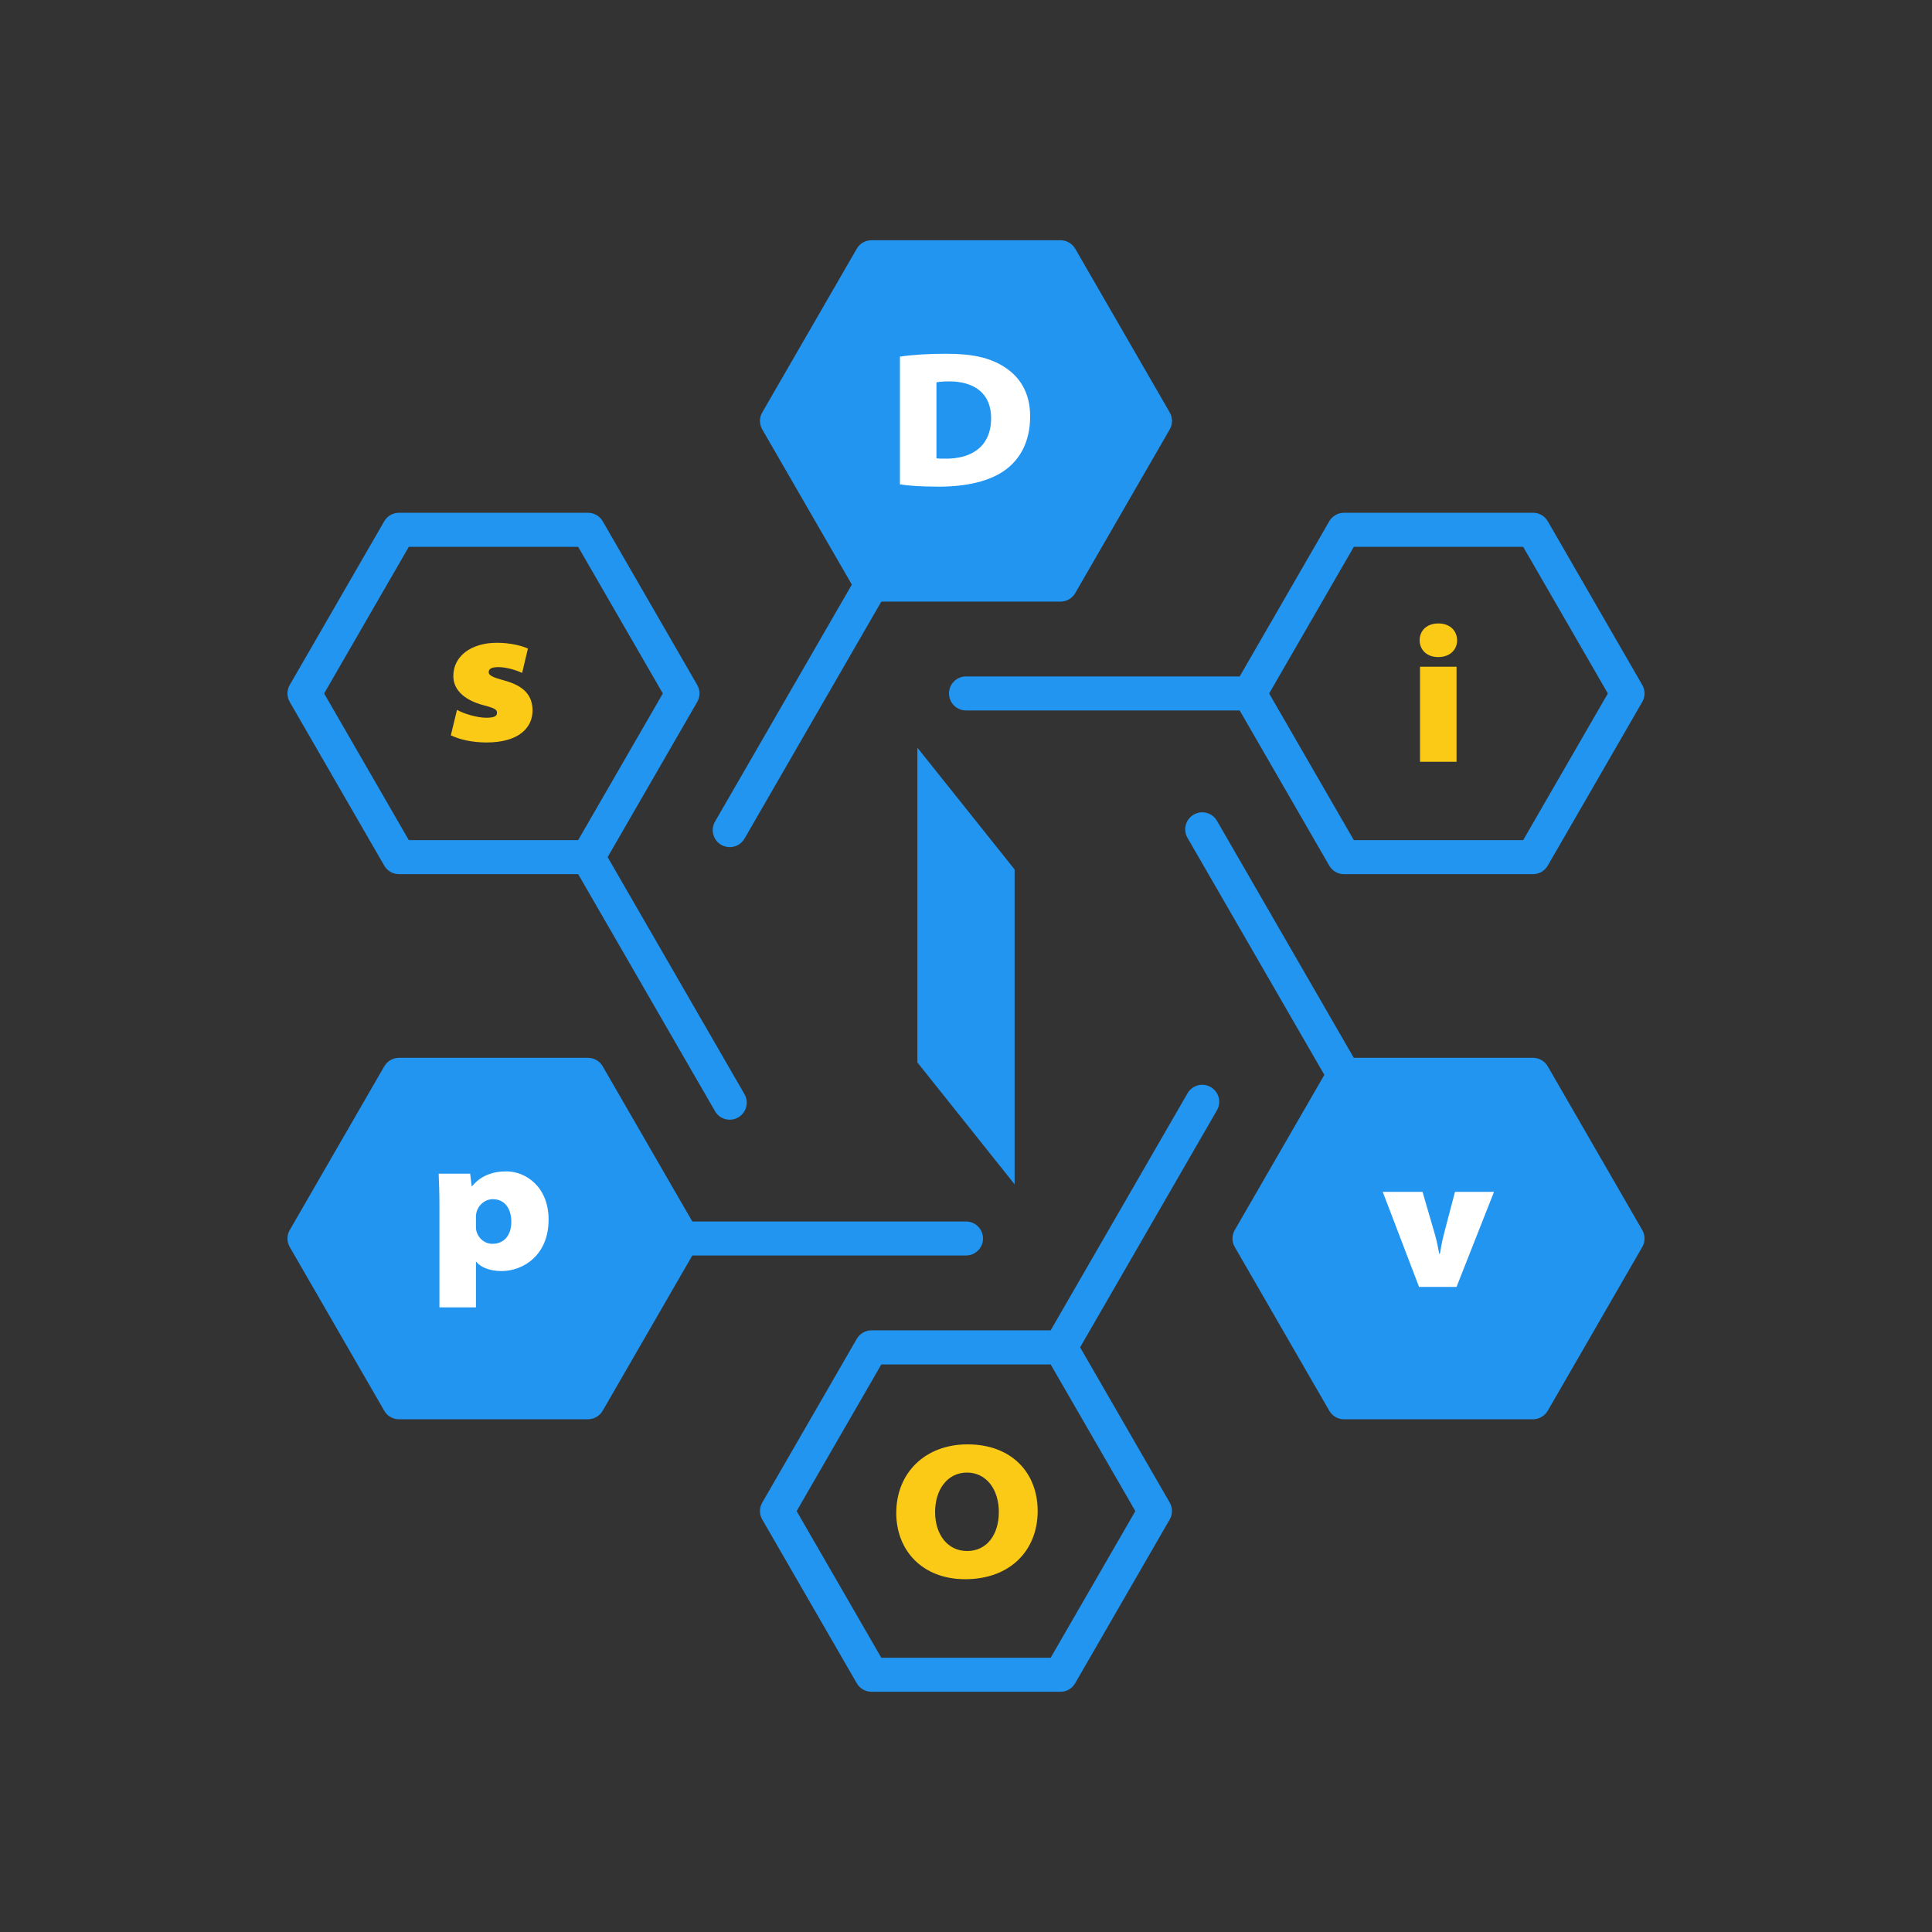 <svg xmlns="http://www.w3.org/2000/svg" width="1000" height="1000" viewBox="0 0 1000 1000" fill="none">
  <rect x="0" y="0" width="1000" height="1000" fill="#333333" stroke="none"/>
  <path d="M548.91 875.66H451.08C447.95 875.66 445.01 873.97 443.45 871.23L394.54 786.51C392.97 783.8 392.97 780.44 394.54 777.73L443.45 693.01C445.02 690.3 447.93 688.58 451.08 688.58H543.82L614.65 565.9C617.1 561.64 622.48 560.25 626.66 562.67C630.89 565.12 632.31 570.47 629.89 574.68L559.06 697.38L605.43 777.7C607 780.41 607 783.77 605.43 786.48L556.52 871.2C554.96 873.97 552.07 875.66 548.91 875.66ZM456.17 858.05H543.82L587.65 782.14L543.82 706.23H456.17L412.34 782.14L456.17 858.05ZM793.48 734.62H695.65C692.5 734.62 689.61 732.93 688.02 730.19L639.11 645.45C637.54 642.74 637.54 639.38 639.11 636.67L685.48 556.35L614.65 433.67C612.2 429.46 613.65 424.06 617.88 421.64C622.06 419.19 627.47 420.64 629.89 424.84L700.72 547.52H793.49C796.64 547.52 799.53 549.21 801.12 551.95L850.03 636.67C851.6 639.38 851.6 642.74 850.03 645.45L801.12 730.19C799.53 732.9 796.64 734.62 793.48 734.62ZM304.34 734.62H206.51C203.38 734.62 200.44 732.93 198.88 730.19L149.97 645.45C148.4 642.74 148.4 639.38 149.97 636.67L198.88 551.95C200.45 549.24 203.38 547.52 206.51 547.52H304.34C307.47 547.52 310.41 549.21 311.97 551.95L358.34 632.24H500C504.87 632.24 508.8 636.18 508.8 641.04C508.8 645.91 504.86 649.84 500 649.84H358.34L311.97 730.16C310.41 732.9 307.47 734.62 304.34 734.62ZM377.71 579.56C374.65 579.56 371.69 577.99 370.08 575.13L299.25 452.45H206.51C203.38 452.45 200.44 450.79 198.88 448.05L149.97 363.33C148.4 360.62 148.4 357.24 149.97 354.53L198.88 269.81C200.45 267.1 203.38 265.41 206.51 265.41H304.34C307.47 265.41 310.41 267.07 311.97 269.81L360.88 354.53C362.45 357.24 362.45 360.62 360.88 363.33L314.51 443.65L385.34 566.35C387.76 570.56 386.32 575.94 382.11 578.36C380.75 579.17 379.23 579.56 377.71 579.56ZM211.6 434.85H299.25L343.08 358.94L299.25 283.03H211.6L167.77 358.94L211.6 434.85ZM793.48 452.46H695.65C692.5 452.46 689.61 450.8 688.02 448.06L641.65 367.72H500C495.13 367.72 491.2 363.78 491.2 358.92C491.2 354.06 495.14 350.12 500 350.12H641.66L688.03 269.8C689.6 267.09 692.51 265.4 695.66 265.4H793.49C796.64 265.4 799.53 267.06 801.12 269.8L850.03 354.52C851.6 357.23 851.6 360.61 850.03 363.32L801.12 448.04C799.53 450.79 796.64 452.46 793.48 452.46ZM700.74 434.85H788.39L832.22 358.94L788.39 283.03H700.74L656.91 358.94L700.74 434.85ZM377.71 438.47C376.22 438.47 374.7 438.1 373.31 437.3C369.1 434.85 367.66 429.47 370.08 425.27L440.91 302.59L394.54 222.27C392.97 219.53 392.97 216.18 394.54 213.47L443.45 128.75C445.02 126.01 447.95 124.35 451.08 124.35H548.91C552.06 124.35 554.95 126.01 556.54 128.75L605.45 213.47C607.02 216.18 607.02 219.56 605.45 222.27L556.54 306.99C554.95 309.73 552.06 311.39 548.91 311.39H456.17L385.34 434.09C383.71 436.9 380.75 438.47 377.71 438.47Z" fill="#2295f0"/>
  <path d="M474.84 387L525.16 450.03V613L475.32 550.52L474.84 549.97V387Z" fill="#2295f0"/>
  <path d="M465.8 184.6C472.3 183.6 480.8 183.1 489.5 183.1C503.7 183.1 512.4 185.2 519.8 189.9C527.7 194.9 533.2 203.1 533.2 215.4C533.2 229.4 527.4 237.9 520.8 242.9C512.5 249.2 500 251.9 485.8 251.9C475.8 251.9 469.5 251.3 465.8 250.7V184.6ZM484.7 237.2C485.8 237.4 487.7 237.4 489.1 237.4C502.9 237.6 513 231.1 513 216.4C513 203 503.5 197.4 491.3 197.4C487.8 197.4 485.7 197.7 484.7 197.9V237.2Z" fill="white"/>
  <path d="M754.2 331.4C754.2 336.2 750.6 340.1 744.4 340.1C738.4 340.1 734.8 336.2 734.8 331.4C734.8 326.5 738.4 322.7 744.5 322.7C750.6 322.7 754.1 326.5 754.2 331.4ZM735 394.3V345.1H753.9V394.3H735Z" fill="#FBCA16"/>
  <path d="M736.3 616.9L742.5 638.2C743.6 641.9 744.3 645.5 744.9 648.9H745.3C745.9 645.3 746.5 642 747.5 638.2L753.1 616.9H773.3L753.9 666.1H734.5L715.7 616.9H736.3Z" fill="white"/>
  <path d="M537.1 782.1C537.1 802.5 522.8 817.4 499.6 817.4C477.4 817.4 463.9 802.5 463.9 783.1C463.9 762.5 478.7 747.6 500.8 747.6C523.6 747.6 537.1 762.3 537.1 782.1ZM484 782.6C484 794.2 490.4 802.8 500.6 802.8C510.9 802.8 517 794.2 517 782.6C517 771 510.6 762.2 500.5 762.2C490.4 762.2 484 771 484 782.6Z" fill="#FBCA16"/>
  <path d="M227.45 624.6C227.45 617.6 227.25 611.9 227.05 607.5H243.35L244.15 614H244.35C248.65 608.7 254.75 606.3 262.15 606.3C271.95 606.3 283.95 614.1 283.95 631.3C283.95 649.6 270.95 657.9 259.55 657.9C253.35 657.9 248.55 655.8 246.55 653.1H246.35V676.7H227.45V624.6ZM246.35 634C246.35 634.9 246.35 635.7 246.45 636.6C247.15 640.4 250.45 643.8 254.85 643.8C260.75 643.8 264.65 639.6 264.65 632.4C264.65 626.1 261.65 620.7 255.05 620.7C250.75 620.7 247.05 624.2 246.45 628.4C246.35 629.1 246.35 629.7 246.35 630.4V634Z" fill="white"/>
  <path d="M236.55 367.4C239.65 369.3 246.85 371.5 251.65 371.5C255.75 371.5 257.25 370.7 257.25 369C257.25 367.3 256.25 366.6 250.55 365.1C239.05 362.1 234.55 356.1 234.65 349.8C234.65 339.8 243.65 332.7 257.25 332.7C263.95 332.7 270.05 334.2 273.25 335.7L270.25 348.3C267.75 347.1 262.45 345.3 258.05 345.3C254.95 345.3 252.95 345.9 252.95 347.9C252.95 349.5 254.65 350.5 260.95 352.2C271.25 355 275.55 359.9 275.65 367.7C275.65 376.8 268.35 384.3 251.85 384.3C244.15 384.3 237.75 382.7 233.35 380.6L236.55 367.4Z" fill="#FBCA16"/>
</svg>